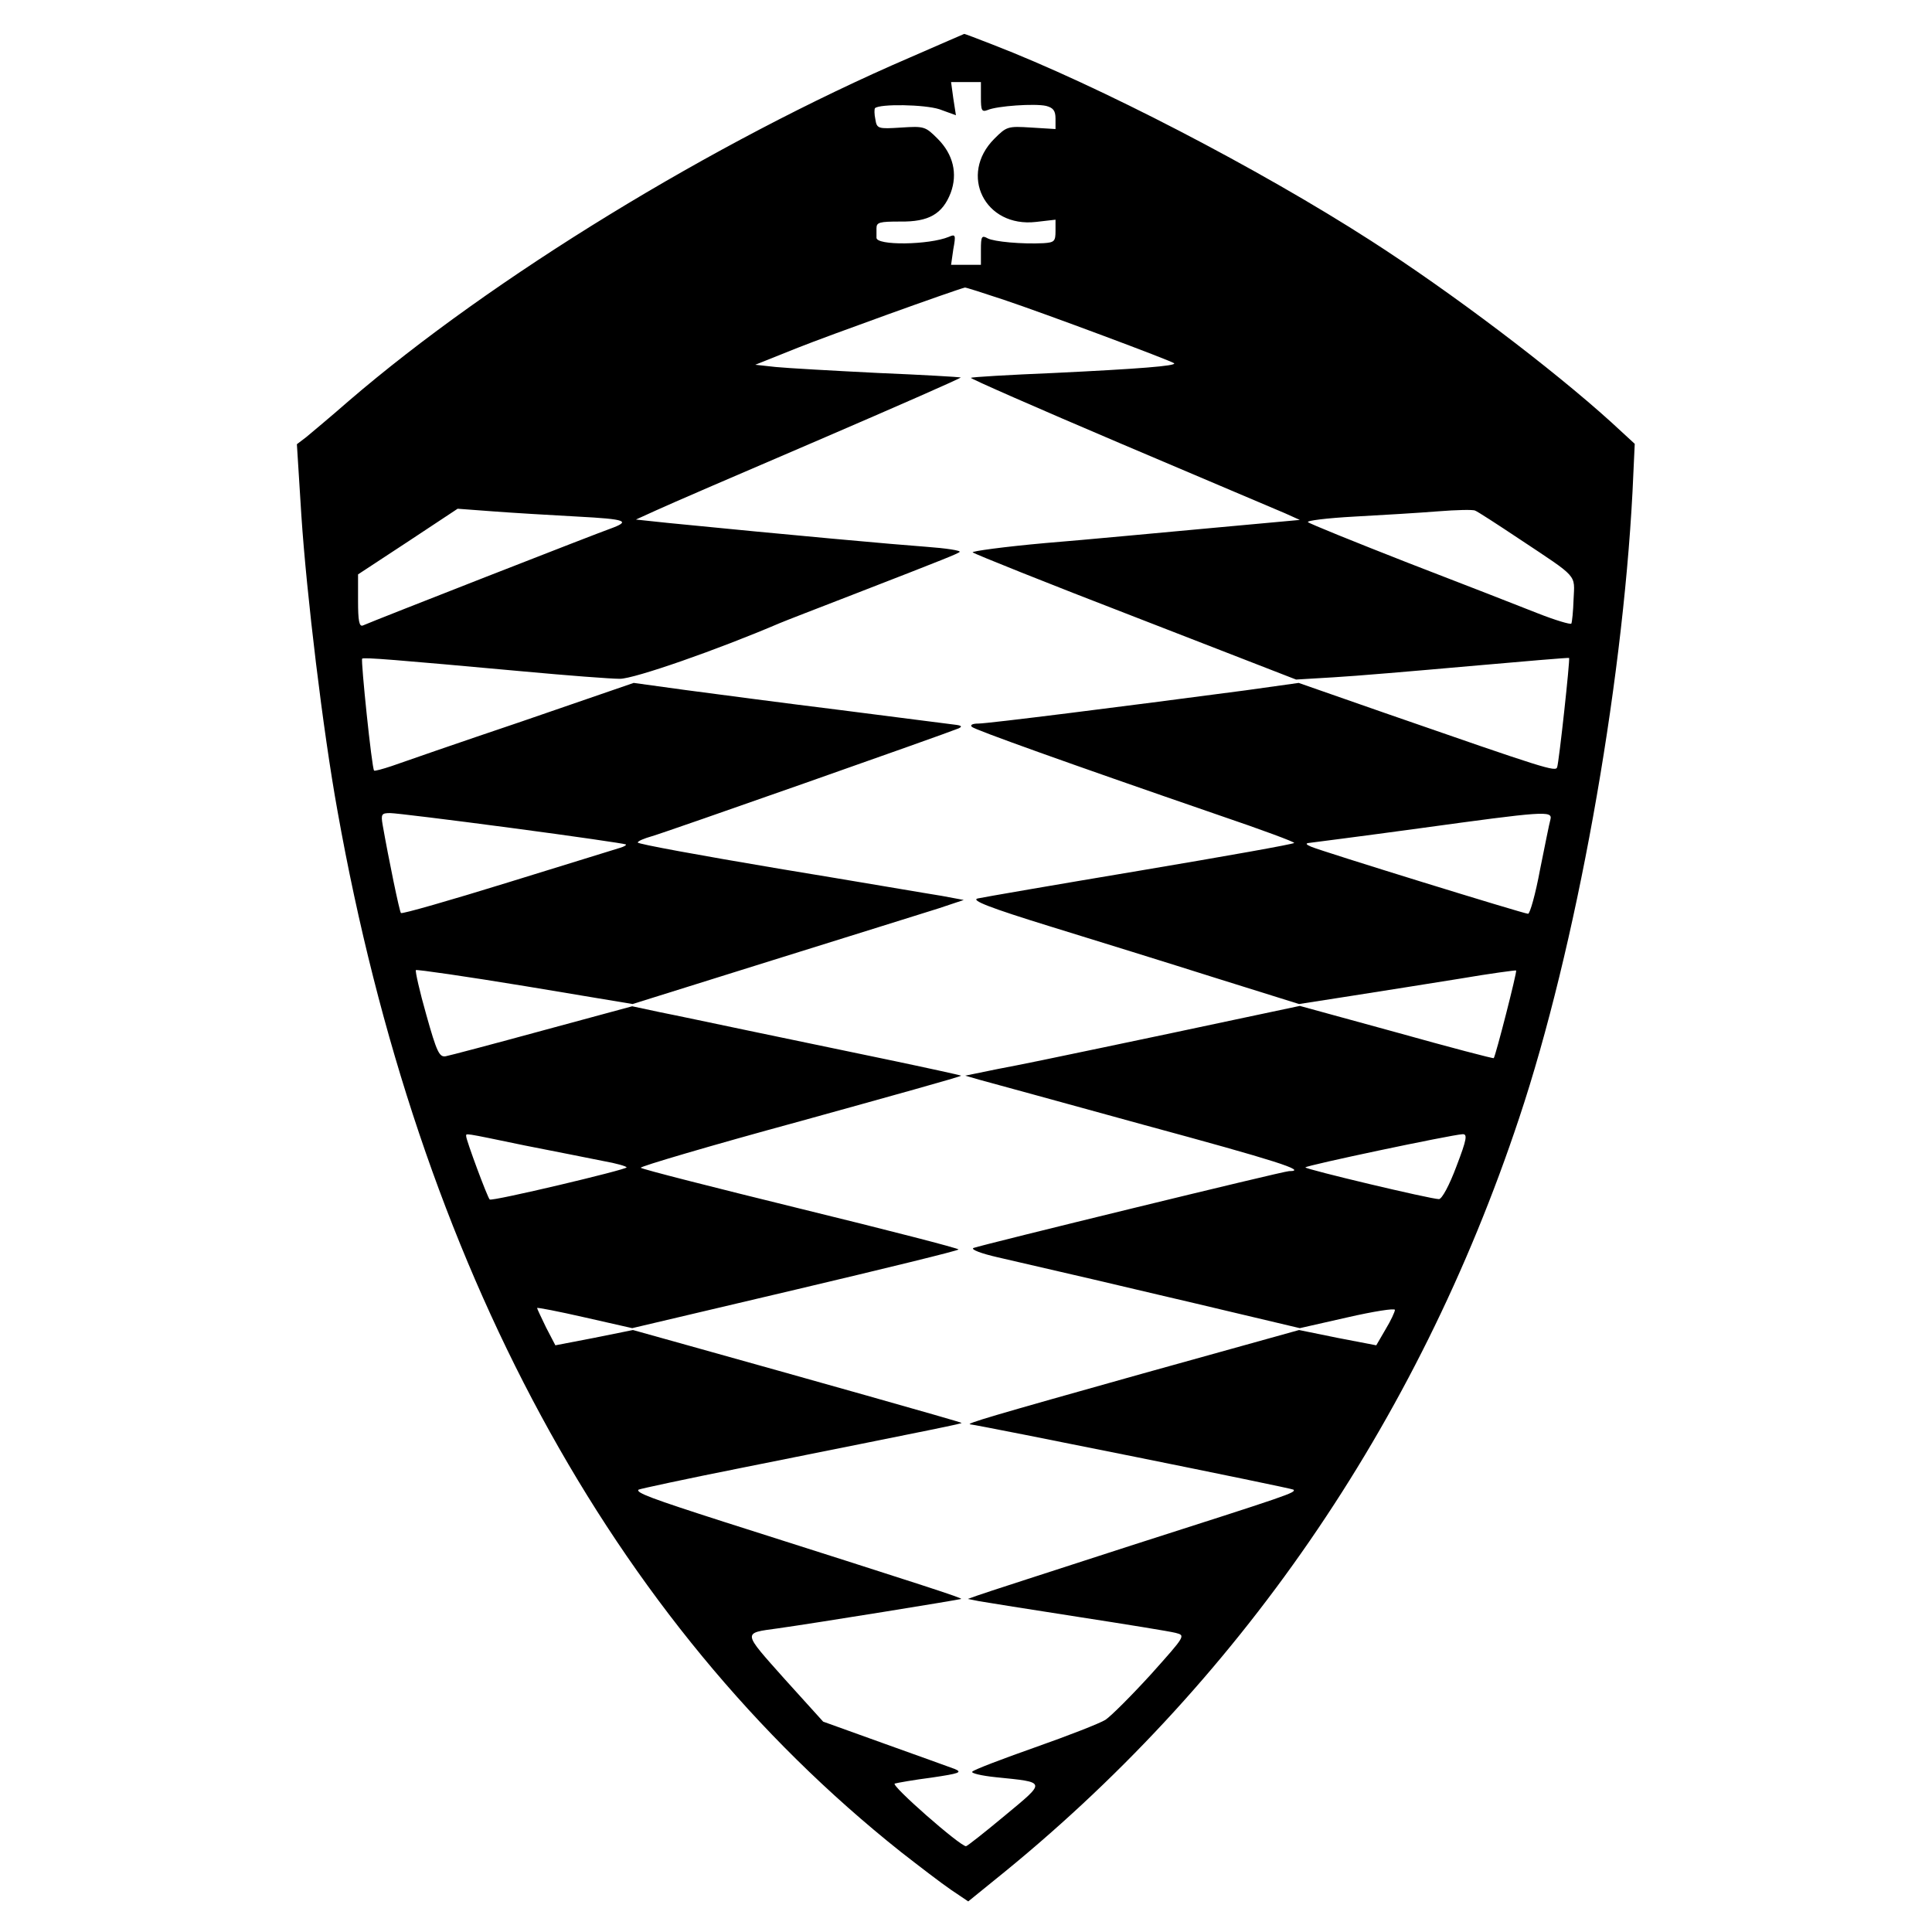 <?xml version="1.0" standalone="no"?>
<!DOCTYPE svg PUBLIC "-//W3C//DTD SVG 20010904//EN"
 "http://www.w3.org/TR/2001/REC-SVG-20010904/DTD/svg10.dtd">
<svg version="1.0" xmlns="http://www.w3.org/2000/svg"
 width="518pt" height="518pt" viewBox="0 0 518 518"
 preserveAspectRatio="xMidYMid meet">
<g transform="translate(0,518) scale(0.1,-0.1)"
fill="#000000" stroke="none">
<path d="M2440 5026 c-527 -227 -1120 -590 -1505 -921 -49 -43 -101 -86 -114
-97 l-25 -19 12 -191 c14 -212 58 -578 97 -793 218 -1220 734 -2173 1510
-2790 50 -39 110 -85 135 -102 l46 -31 69 56 c653 524 1135 1223 1408 2044
152 455 276 1144 304 1679 l6 129 -63 58 c-159 144 -430 349 -645 487 -300
193 -730 416 -1015 526 -41 16 -75 29 -75 28 0 0 -65 -28 -145 -63z m190 -107
c0 -35 2 -40 18 -34 25 11 127 18 157 11 19 -5 25 -13 25 -34 l0 -28 -65 4
c-63 4 -66 3 -99 -30 -96 -96 -26 -239 112 -223 l52 6 0 -30 c0 -28 -3 -31
-32 -33 -58 -3 -133 4 -150 13 -16 9 -18 5 -18 -31 l0 -40 -40 0 -40 0 6 42
c7 38 6 41 -12 33 -53 -22 -196 -24 -194 -2 0 4 0 15 0 25 0 16 8 18 64 18 76
-1 113 20 135 77 19 51 7 103 -35 145 -33 33 -36 34 -98 30 -62 -4 -65 -3 -69
22 -3 14 -3 27 -1 30 13 12 133 10 173 -3 l44 -16 -7 45 -6 44 40 0 40 0 0
-41z m62 -543 c105 -35 448 -163 456 -170 7 -7 -94 -15 -322 -26 -121 -5 -221
-11 -223 -13 -2 -2 178 -81 399 -175 222 -94 421 -179 443 -188 l40 -18 -240
-22 c-132 -12 -331 -31 -442 -40 -112 -10 -199 -22 -195 -25 4 -4 201 -83 437
-174 l430 -167 100 6 c55 3 219 17 365 30 146 13 266 23 267 22 3 -3 -27 -279
-32 -293 -4 -13 -29 -5 -461 145 l-232 81 -143 -20 c-333 -44 -690 -89 -716
-89 -16 0 -23 -4 -17 -9 9 -8 251 -95 666 -238 109 -37 198 -70 198 -73 0 -3
-186 -36 -412 -74 -227 -38 -424 -72 -437 -75 -18 -5 33 -25 195 -75 120 -37
320 -99 443 -138 l224 -70 141 22 c78 12 208 33 290 46 82 14 150 23 151 22 3
-3 -55 -229 -60 -235 0 -2 -118 29 -261 69 l-259 71 -170 -36 c-93 -20 -255
-54 -360 -76 -104 -22 -230 -48 -279 -57 l-88 -18 38 -11 c22 -6 220 -60 441
-121 354 -96 442 -124 389 -124 -15 0 -821 -197 -846 -206 -8 -4 21 -15 65
-25 44 -10 159 -37 255 -59 96 -23 261 -61 365 -86 l190 -45 128 29 c70 16
127 25 127 20 0 -5 -11 -29 -25 -52 l-25 -43 -104 20 -103 21 -424 -118 c-399
-112 -474 -134 -457 -135 28 -3 862 -171 866 -175 7 -8 -8 -13 -436 -150 -213
-69 -399 -129 -412 -134 l-25 -9 30 -6 c17 -3 136 -22 265 -42 129 -20 247
-39 262 -43 27 -7 27 -7 -66 -111 -52 -57 -107 -112 -122 -122 -16 -10 -101
-43 -189 -74 -88 -31 -164 -60 -168 -65 -5 -4 24 -11 63 -15 137 -14 136 -10
24 -103 -54 -45 -101 -82 -104 -82 -16 0 -203 164 -191 168 7 2 52 10 99 16
74 11 83 14 62 23 -14 5 -99 36 -189 68 l-164 59 -104 115 c-113 127 -113 122
-18 135 100 14 489 77 492 79 2 3 -90 33 -637 207 -193 62 -236 78 -228 86 3
2 128 29 279 59 539 108 589 118 587 120 -3 3 -437 125 -727 206 l-154 43
-104 -21 -104 -20 -25 48 c-13 27 -24 50 -24 52 0 2 57 -9 127 -25 l128 -29
437 103 c241 57 438 105 438 108 0 3 -190 52 -423 109 -232 57 -425 106 -429
110 -4 3 189 60 428 125 238 66 433 120 431 122 -1 1 -92 21 -202 44 -110 23
-274 57 -365 76 -91 19 -199 42 -240 50 l-75 16 -240 -65 c-132 -36 -249 -67
-260 -69 -17 -3 -24 11 -52 111 -18 63 -30 117 -28 120 3 2 135 -17 293 -43
l288 -48 374 117 c206 64 406 127 445 139 l69 23 -59 11 c-33 5 -230 39 -437
73 -208 35 -378 66 -378 70 0 4 17 11 38 17 33 9 786 274 822 289 11 5 8 8
-10 10 -14 2 -151 19 -305 39 -154 19 -342 44 -418 54 l-138 19 -302 -104
c-166 -56 -322 -110 -347 -119 -24 -8 -46 -14 -47 -12 -6 5 -36 296 -32 300 4
4 90 -3 430 -34 119 -11 236 -20 261 -20 39 0 262 78 428 149 14 6 102 40 195
76 263 102 279 109 288 115 4 4 -36 10 -90 14 -83 6 -361 31 -693 64 l-85 9
55 25 c30 14 227 99 437 189 209 90 380 165 379 167 -2 1 -101 7 -222 12 -120
6 -244 13 -274 16 l-55 6 115 46 c83 33 416 153 447 161 1 1 48 -14 105 -33z
m-1144 -581 c132 -7 145 -12 87 -33 -27 -9 -633 -246 -662 -259 -10 -4 -13 13
-13 66 l0 71 134 88 133 88 94 -7 c52 -4 154 -10 227 -14z m2527 -61 c158
-105 147 -93 144 -161 -1 -32 -4 -61 -6 -65 -2 -3 -43 9 -91 28 -48 19 -204
80 -347 135 -143 56 -264 105 -268 109 -5 4 51 11 125 15 73 4 174 10 223 14
50 4 95 5 100 2 6 -2 60 -37 120 -77z m-2703 -774 c166 -22 303 -42 306 -44 2
-2 -5 -6 -15 -9 -10 -3 -145 -45 -301 -93 -155 -48 -284 -85 -287 -82 -4 4
-33 145 -49 236 -5 29 -3 32 20 32 14 0 160 -18 326 -40z m2785 23 c-3 -10
-15 -71 -28 -135 -12 -65 -27 -118 -32 -118 -11 0 -555 168 -582 180 -14 6
-15 9 -5 10 8 1 141 18 295 39 335 46 358 48 352 24z m-2751 -874 c82 -16 177
-35 212 -42 34 -6 62 -14 62 -17 0 -6 -362 -92 -367 -86 -6 5 -63 159 -63 169
0 9 -13 11 156 -24z m2499 -56 c-19 -51 -39 -88 -47 -88 -22 0 -358 80 -358
85 0 5 389 87 421 89 14 1 12 -13 -16 -86z"/>
</g>
</svg>
